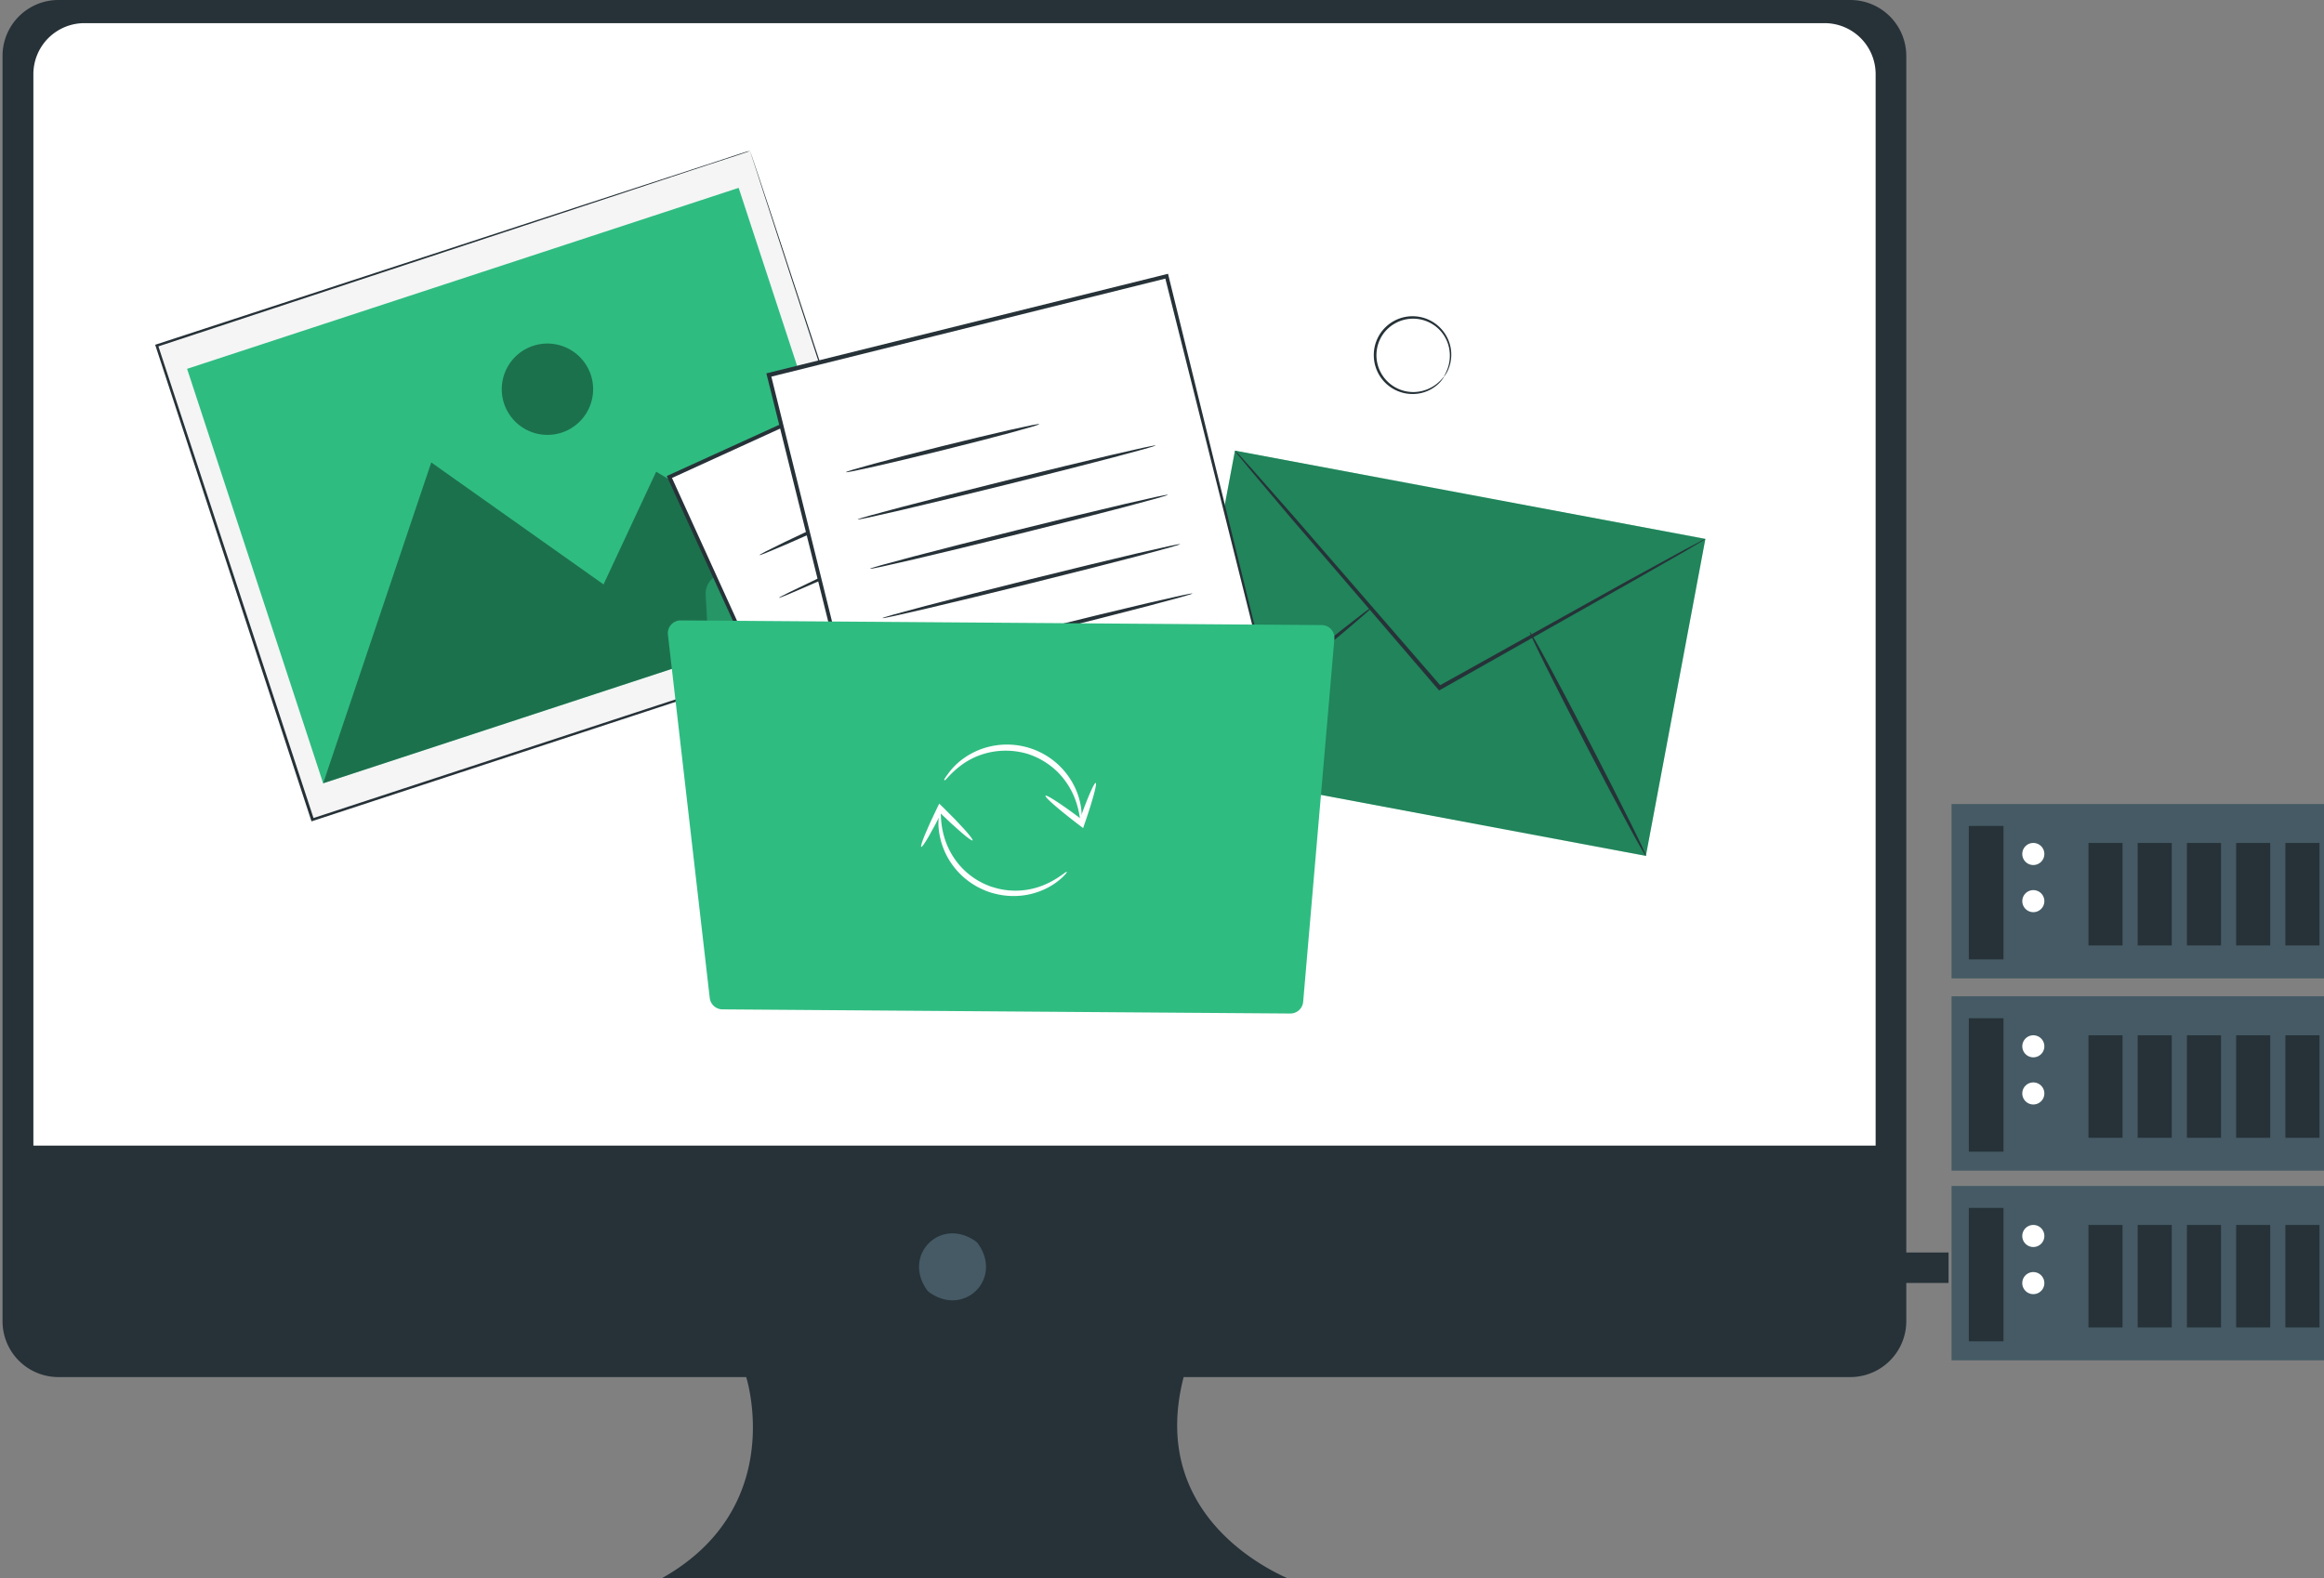 <svg width="262" height="178" fill="none" xmlns="http://www.w3.org/2000/svg">
    <rect width="100%" height="100%" fill="#808080" stroke="none"/>
    <path d="M292.598 90.67h-72.586v19.659h72.586V90.671z" fill="#455A64"/>
    <path d="M225.868 93.143h-3.91v15.045h3.91V93.143z" fill="#263238"/>
    <path d="M230.474 96.304a1.244 1.244 0 11-2.489 0 1.244 1.244 0 012.489 0zM230.474 101.624a1.243 1.243 0 11-.763-1.149 1.227 1.227 0 01.67.673c.062.151.094.313.093.476z" fill="#fff"/>
    <path d="M239.288 95.06h-3.842v11.558h3.842V95.06zM244.836 95.06h-3.842v11.558h3.842V95.06zM250.389 95.06h-3.841v11.558h3.841V95.06zM255.937 95.06h-3.841v11.558h3.841V95.06zM261.491 95.06h-3.842v11.558h3.842V95.06z" fill="#263238"/>
    <path d="M292.598 112.355h-72.586v19.658h72.586v-19.658z" fill="#455A64"/>
    <path d="M225.868 114.827h-3.91v15.046h3.91v-15.046z" fill="#263238"/>
    <path d="M230.474 117.994a1.243 1.243 0 11-.763-1.149 1.227 1.227 0 01.67.674c.062.151.094.312.093.475zM230.474 123.308a1.243 1.243 0 11-2.487.001 1.243 1.243 0 012.487-.001z" fill="#fff"/>
    <path d="M239.288 116.75h-3.842v11.558h3.842V116.75zM244.836 116.75h-3.842v11.558h3.842V116.75zM250.389 116.75h-3.841v11.558h3.841V116.75zM255.937 116.75h-3.841v11.558h3.841V116.75zM261.491 116.75h-3.842v11.558h3.842V116.75z" fill="#263238"/>
    <path d="M292.598 133.742h-72.586V153.4h72.586v-19.658z" fill="#455A64"/>
    <path d="M225.868 136.214h-3.91v15.046h3.91v-15.046z" fill="#263238"/>
    <path d="M230.474 139.376a1.246 1.246 0 01-1.486 1.226 1.238 1.238 0 01-.638-.341 1.238 1.238 0 01-.269-1.358c.095-.228.255-.422.461-.558a1.24 1.24 0 01.693-.208 1.239 1.239 0 011.239 1.239zM230.474 144.695a1.241 1.241 0 01-.769 1.151 1.241 1.241 0 01-1.357-.273 1.239 1.239 0 01-.266-1.358 1.241 1.241 0 011.153-.764 1.247 1.247 0 011.239 1.244z" fill="#fff"/>
    <path d="M239.288 138.137h-3.842v11.559h3.842v-11.559zM244.836 138.137h-3.842v11.559h3.842v-11.559zM250.389 138.137h-3.841v11.559h3.841v-11.559zM255.937 138.137h-3.841v11.559h3.841v-11.559zM261.491 138.137h-3.842v11.559h3.842v-11.559zM219.675 141.243h-4.948v3.436h4.948v-3.436z" fill="#263238"/>
    <path d="M208.599 0H6.588A6.302 6.302 0 00.286 6.302V148.99a6.296 6.296 0 006.302 6.302h77.534s4.93 15.25-10.355 23.142h72.495s-17.262-5.934-12.823-23.142h75.16a6.314 6.314 0 005.827-3.889 6.286 6.286 0 00.481-2.413V6.301A6.309 6.309 0 00208.599 0z" fill="#263238"/>
    <path d="M110.29 140.291c2.748 3.923-1.549 8.225-5.477 5.477a1.309 1.309 0 01-.338-.338c-2.742-3.928 1.555-8.218 5.477-5.477.132.091.247.206.338.338z" fill="#455A64"/>
    <path d="M9.52 2.61h196.177a5.754 5.754 0 015.756 5.757v120.822H3.763V8.367A5.756 5.756 0 019.52 2.61z" fill="#fff"/>
    <path d="M139.227 50.818l-6.709 35.745 53.031 9.953 6.709-35.745-53.031-9.953z" fill="#2FBC81"/>
    <path opacity=".3" d="M139.227 50.818l-6.709 35.745 53.031 9.953 6.709-35.745-53.031-9.953z" fill="#000"/>
    <path d="M192.262 60.77a4.694 4.694 0 01-.593.38l-1.715 1.02-6.367 3.638-21.173 11.957-.172.094-.13-.148-.321-.368c-6.242-7.269-11.873-13.862-16.027-18.656l-4.813-5.709c-.54-.647-.967-1.187-1.293-1.566a3.208 3.208 0 01-.422-.594 4.8 4.8 0 01.499.505l1.359 1.507 4.937 5.608 16.14 18.614.315.368-.303-.053 21.238-11.832c2.694-1.466 4.883-2.665 6.45-3.525l1.78-.938c.194-.12.398-.222.611-.302z" fill="#263238"/>
    <path d="M132.52 86.577c-.083-.101 4.824-4.255 10.96-9.27 6.135-5.013 11.185-8.995 11.274-8.9.089.095-4.836 4.243-10.966 9.269-6.13 5.026-11.185 8.99-11.268 8.9zM172.467 71.261c.124-.065 3.151 5.537 6.765 12.515 3.613 6.978 6.444 12.675 6.325 12.74-.118.066-3.145-5.542-6.759-12.514-3.613-6.973-6.456-12.681-6.331-12.74z" fill="#263238"/>
    <path d="M84.568 17.032L17.684 38.984l17.55 53.472 66.884-21.952-17.55-53.472z" fill="#F5F5F5"/>
    <path d="M84.567 17.024l-.32.113-.932.315-3.626 1.186-13.678 4.528-48.284 15.939.089-.178 17.576 53.465-.196-.095 66.882-21.92-.083.16c-5.263-16.117-9.619-29.474-12.669-38.814-1.519-4.676-2.712-8.337-3.525-10.847l-.925-2.86a45.428 45.428 0 01-.309-.992s.113.32.326.962c.214.64.534 1.59.944 2.824.83 2.493 2.041 6.142 3.56 10.8l12.824 38.844.041.125-.124.041-66.87 21.956-.149.048-.047-.143c-6.332-19.31-12.32-37.556-17.535-53.471l-.042-.13.13-.042 48.41-15.82 13.648-4.45 3.608-1.188.926-.296.35-.06z" fill="#263238"/>
    <path d="M83.274 21.184L21.092 41.593l15.34 46.74 62.183-20.409-15.34-46.74z" fill="#2FBC81"/>
    <path opacity=".4" d="M36.435 88.328l12.183-36.18L68.04 65.903l5.934-12.71 24.644 14.722-62.182 20.412zM66.616 42.297a5.151 5.151 0 11-6.527-3.293 5.16 5.16 0 016.527 3.293z" fill="#000"/>
    <path d="M79.565 67.06l1.816 33.408a2.248 2.248 0 002.231 2.136l60.117.439a2.245 2.245 0 001.598-.652 2.249 2.249 0 00.669-1.591l.196-26.002a2.282 2.282 0 00-.168-.868 2.276 2.276 0 00-1.221-1.23 2.261 2.261 0 00-.866-.175l-36.969-.03a2.26 2.26 0 01-1.596-.658l-6.38-6.38a2.267 2.267 0 00-1.578-.658l-15.582-.113a2.25 2.25 0 00-2.267 2.374z" fill="#2FBC81"/>
    <path d="M79.565 67.06l1.816 33.408a2.248 2.248 0 002.231 2.136l60.117.439a2.245 2.245 0 001.598-.652 2.249 2.249 0 00.669-1.591l.196-26.002a2.282 2.282 0 00-.168-.868 2.276 2.276 0 00-1.221-1.23 2.261 2.261 0 00-.866-.175l-36.969-.03a2.26 2.26 0 01-1.596-.658l-6.38-6.38a2.267 2.267 0 00-1.578-.658l-15.582-.113a2.25 2.25 0 00-2.267 2.374z" fill="#000" opacity=".2"/>
    <path d="M115.941 35.322l-40.492 18.47 25.275 55.409 40.491-18.47-25.274-55.408z" fill="#fff"/>
    <path d="M141.224 90.73l-.136-.266c-.089-.19-.208-.445-.368-.778-.329-.7-.795-1.707-1.401-3.02l-5.245-11.364c-4.469-9.743-10.812-23.557-18.313-39.9l.267.101-40.475 18.49.112-.296c9.424 20.703 18.152 39.87 25.238 55.429l-.238-.089 29.439-13.333 8.201-3.691 2.166-.962c.492-.22.759-.326.759-.326l-.706.344-2.118.991-8.124 3.756-29.468 13.548-.161.077-.077-.166-25.32-55.394-.089-.202.202-.089 40.493-18.455.184-.083.083.184c7.447 16.425 13.743 30.311 18.188 40.102l5.121 11.358a530.006 530.006 0 001.347 3.002c.142.333.255.594.338.772.039.085.073.172.101.26z" fill="#263238"/>
    <path d="M105.3 53.62c.047.112-4.314 2.207-9.75 4.687-5.435 2.48-9.88 4.397-9.927 4.29-.048-.106 4.307-2.213 9.743-4.693 5.436-2.48 9.88-4.397 9.934-4.285zM118.135 53.578c.054.113-6.693 3.3-15.066 7.121-8.373 3.822-15.197 6.83-15.25 6.717-.054-.112 6.693-3.299 15.066-7.12 8.373-3.822 15.203-6.83 15.25-6.718zM120.425 58.598c.054.113-6.693 3.3-15.066 7.121-8.373 3.822-15.197 6.824-15.25 6.711-.054-.112 6.693-3.293 15.066-7.12 8.373-3.828 15.203-6.825 15.25-6.712zM122.722 63.625c.048.112-6.699 3.299-15.066 7.12-8.367 3.822-15.203 6.83-15.256 6.718-.054-.113 6.693-3.3 15.072-7.121 8.379-3.822 15.197-6.83 15.25-6.717zM124.995 68.645c.047.112-6.694 3.299-15.067 7.12-8.373 3.822-15.203 6.825-15.25 6.712-.047-.113 6.694-3.3 15.066-7.121 8.373-3.822 15.215-6.824 15.251-6.711zM127.303 73.67c.054.107-6.693 3.3-15.066 7.12-8.373 3.822-15.203 6.83-15.25 6.718-.048-.113 6.693-3.3 15.066-7.12 8.373-3.822 15.197-6.83 15.25-6.718zM129.593 78.69c.054.113-6.693 3.3-15.066 7.121-8.373 3.822-15.197 6.824-15.25 6.712-.054-.113 6.693-3.3 15.066-7.121 8.373-3.822 15.203-6.824 15.25-6.711zM117.874 90.138c.054.106-3.56 1.863-8.052 3.916-4.492 2.053-8.189 3.626-8.242 3.519-.054-.107 3.56-1.87 8.058-3.922 4.498-2.054 8.177-3.65 8.236-3.513z" fill="#263238"/>
    <path d="M131.53 31.168L86.679 42.31l15.246 61.379 44.851-11.14-15.246-61.38z" fill="#fff"/>
    <path d="M146.773 92.546s-.036-.106-.089-.302a49.603 49.603 0 01-.226-.867c-.196-.77-.486-1.892-.854-3.346-.748-2.938-1.822-7.198-3.187-12.592-2.712-10.8-6.527-26.11-11.09-44.22l.249.148-44.843 11.162.172-.279 15.203 61.387-.226-.136 32.607-7.994 9.079-2.207 2.374-.593c.546-.13.837-.184.837-.184s-.261.077-.789.213l-2.374.594-9.008 2.29-32.637 8.213-.184.047-.041-.184C97.45 86.488 92.168 65.25 86.454 42.327l-.054-.225.226-.054 44.849-11.12.208-.053.047.207c4.474 18.188 8.254 33.557 10.925 44.398l3.062 12.58c.35 1.436.593 2.546.801 3.317l.195.849c.031.105.051.212.06.32z" fill="#263238"/>
    <path d="M117.168 47.828c.029.124-4.825 1.436-10.842 2.931-6.017 1.496-10.924 2.605-10.954 2.487-.03-.12 4.825-1.436 10.842-2.932 6.017-1.495 10.924-2.61 10.954-2.486zM130.282 50.237c0 .119-7.465 2.089-16.734 4.391-9.269 2.303-16.823 4.071-16.853 3.946-.03-.124 7.465-2.088 16.74-4.39 9.275-2.303 16.817-4.072 16.847-3.947zM131.665 55.797c.029.125-7.465 2.095-16.74 4.397-9.275 2.303-16.817 4.071-16.847 3.946-.03-.124 7.465-2.088 16.74-4.397 9.275-2.308 16.817-4.07 16.847-3.946zM133.047 61.363c.03.125-7.465 2.089-16.74 4.391-9.275 2.303-16.829 4.077-16.829 3.952 0-.124 7.46-2.094 16.74-4.397 9.281-2.302 16.799-4.07 16.829-3.946zM134.43 66.93c.03.118-7.465 2.088-16.74 4.39-9.274 2.303-16.816 4.07-16.846 3.946-.03-.124 7.459-2.089 16.74-4.39 9.28-2.303 16.817-4.072 16.846-3.947zM135.812 72.49c0 .124-7.465 2.094-16.74 4.397-9.275 2.302-16.817 4.07-16.846 3.946-.03-.125 7.459-2.089 16.734-4.397 9.274-2.309 16.816-4.071 16.852-3.946zM137.195 78.056c.03.125-7.464 2.089-16.739 4.391s-16.823 4.077-16.823 3.952c0-.124 7.459-2.094 16.734-4.397 9.275-2.302 16.793-4.07 16.828-3.946zM123.043 87.479c.029.124-3.988 1.228-8.973 2.462-4.984 1.235-9.049 2.142-9.079 2.018-.029-.125 3.982-1.228 8.967-2.463 4.984-1.234 9.055-2.142 9.085-2.017z" fill="#263238"/>
    <path d="M75.303 71.6l4.712 40.944a1.457 1.457 0 001.43 1.282l64.01.469a1.452 1.452 0 001.46-1.323l3.519-40.91a1.454 1.454 0 00-.369-1.1 1.454 1.454 0 00-1.061-.472l-72.253-.528a1.448 1.448 0 00-1.448 1.638z" fill="#2FBC81"/>
    <path d="M162.777 42.481c-.029 0 .202-.32.433-.949a4.309 4.309 0 00.03-2.76 4.15 4.15 0 00-1.003-1.625 4.153 4.153 0 00-6.314.534 4.15 4.15 0 00-.246 4.352 4.156 4.156 0 003.777 2.176 4.288 4.288 0 002.581-.974c.511-.427.718-.754.742-.73.024.024-.041.09-.142.232a3.18 3.18 0 01-.522.593 4.222 4.222 0 01-2.653 1.098 4.37 4.37 0 01-4.197-2.573 4.373 4.373 0 01-.384-1.688 4.369 4.369 0 014.686-4.494 4.37 4.37 0 013.859 3.064 4.27 4.27 0 01-.125 2.866c-.095.246-.221.48-.373.694-.084.12-.137.19-.149.184z" fill="#263238"/>
    <path d="M121.862 92.712c-.137 0-.066-1.228-.807-2.967a8.75 8.75 0 00-1.84-2.706 8.54 8.54 0 00-3.4-2.035 8.664 8.664 0 00-3.964-.214 8.442 8.442 0 00-3.032 1.187c-1.585 1.045-2.231 2.1-2.332 2.018-.101-.083.083-.303.409-.754a7.47 7.47 0 011.65-1.655 8.308 8.308 0 013.18-1.43 8.504 8.504 0 017.928 2.42 8.508 8.508 0 011.84 2.968c.263.739.415 1.513.451 2.296a2.4 2.4 0 01-.083.872z" fill="#fff"/>
    <path d="M117.874 89.734c.113-.148 1.97 1.074 4.154 2.73l.118.095-.522.16c.884-2.522 1.727-4.492 1.905-4.427.178.065-.392 2.124-1.27 4.646l-.148.445-.374-.284-.125-.095c-2.201-1.68-3.874-3.122-3.738-3.27zM106.007 91.324c.136 0-.083 1.187.415 2.967a8.569 8.569 0 001.406 2.849 8.314 8.314 0 002.967 2.45c.308.149.623.282.944.398.32.089.635.196.955.261a8.517 8.517 0 001.864.19 8.374 8.374 0 003.109-.63 9.586 9.586 0 001.905-1.05c.427-.29.653-.48.694-.439.042.042-.136.28-.528.647a7.504 7.504 0 01-1.863 1.258 8.186 8.186 0 01-3.294.813 8.382 8.382 0 01-2.011-.166 9.562 9.562 0 01-1.039-.273 8.928 8.928 0 01-1.02-.427 8.424 8.424 0 01-3.175-2.688 8.303 8.303 0 01-1.365-3.104 7.979 7.979 0 01-.172-1.287 9.411 9.411 0 01.03-.98c.089-.516.178-.789.178-.789z" fill="#fff"/>
    <path d="M109.644 94.772c-.131.13-1.828-1.312-3.786-3.222l-.113-.107.54-.095c-1.187 2.374-2.267 4.243-2.427 4.154-.16-.09.647-2.06 1.822-4.457l.208-.421.332.326.113.107c1.958 1.917 3.441 3.578 3.311 3.715z" fill="#fff"/>
</svg>
